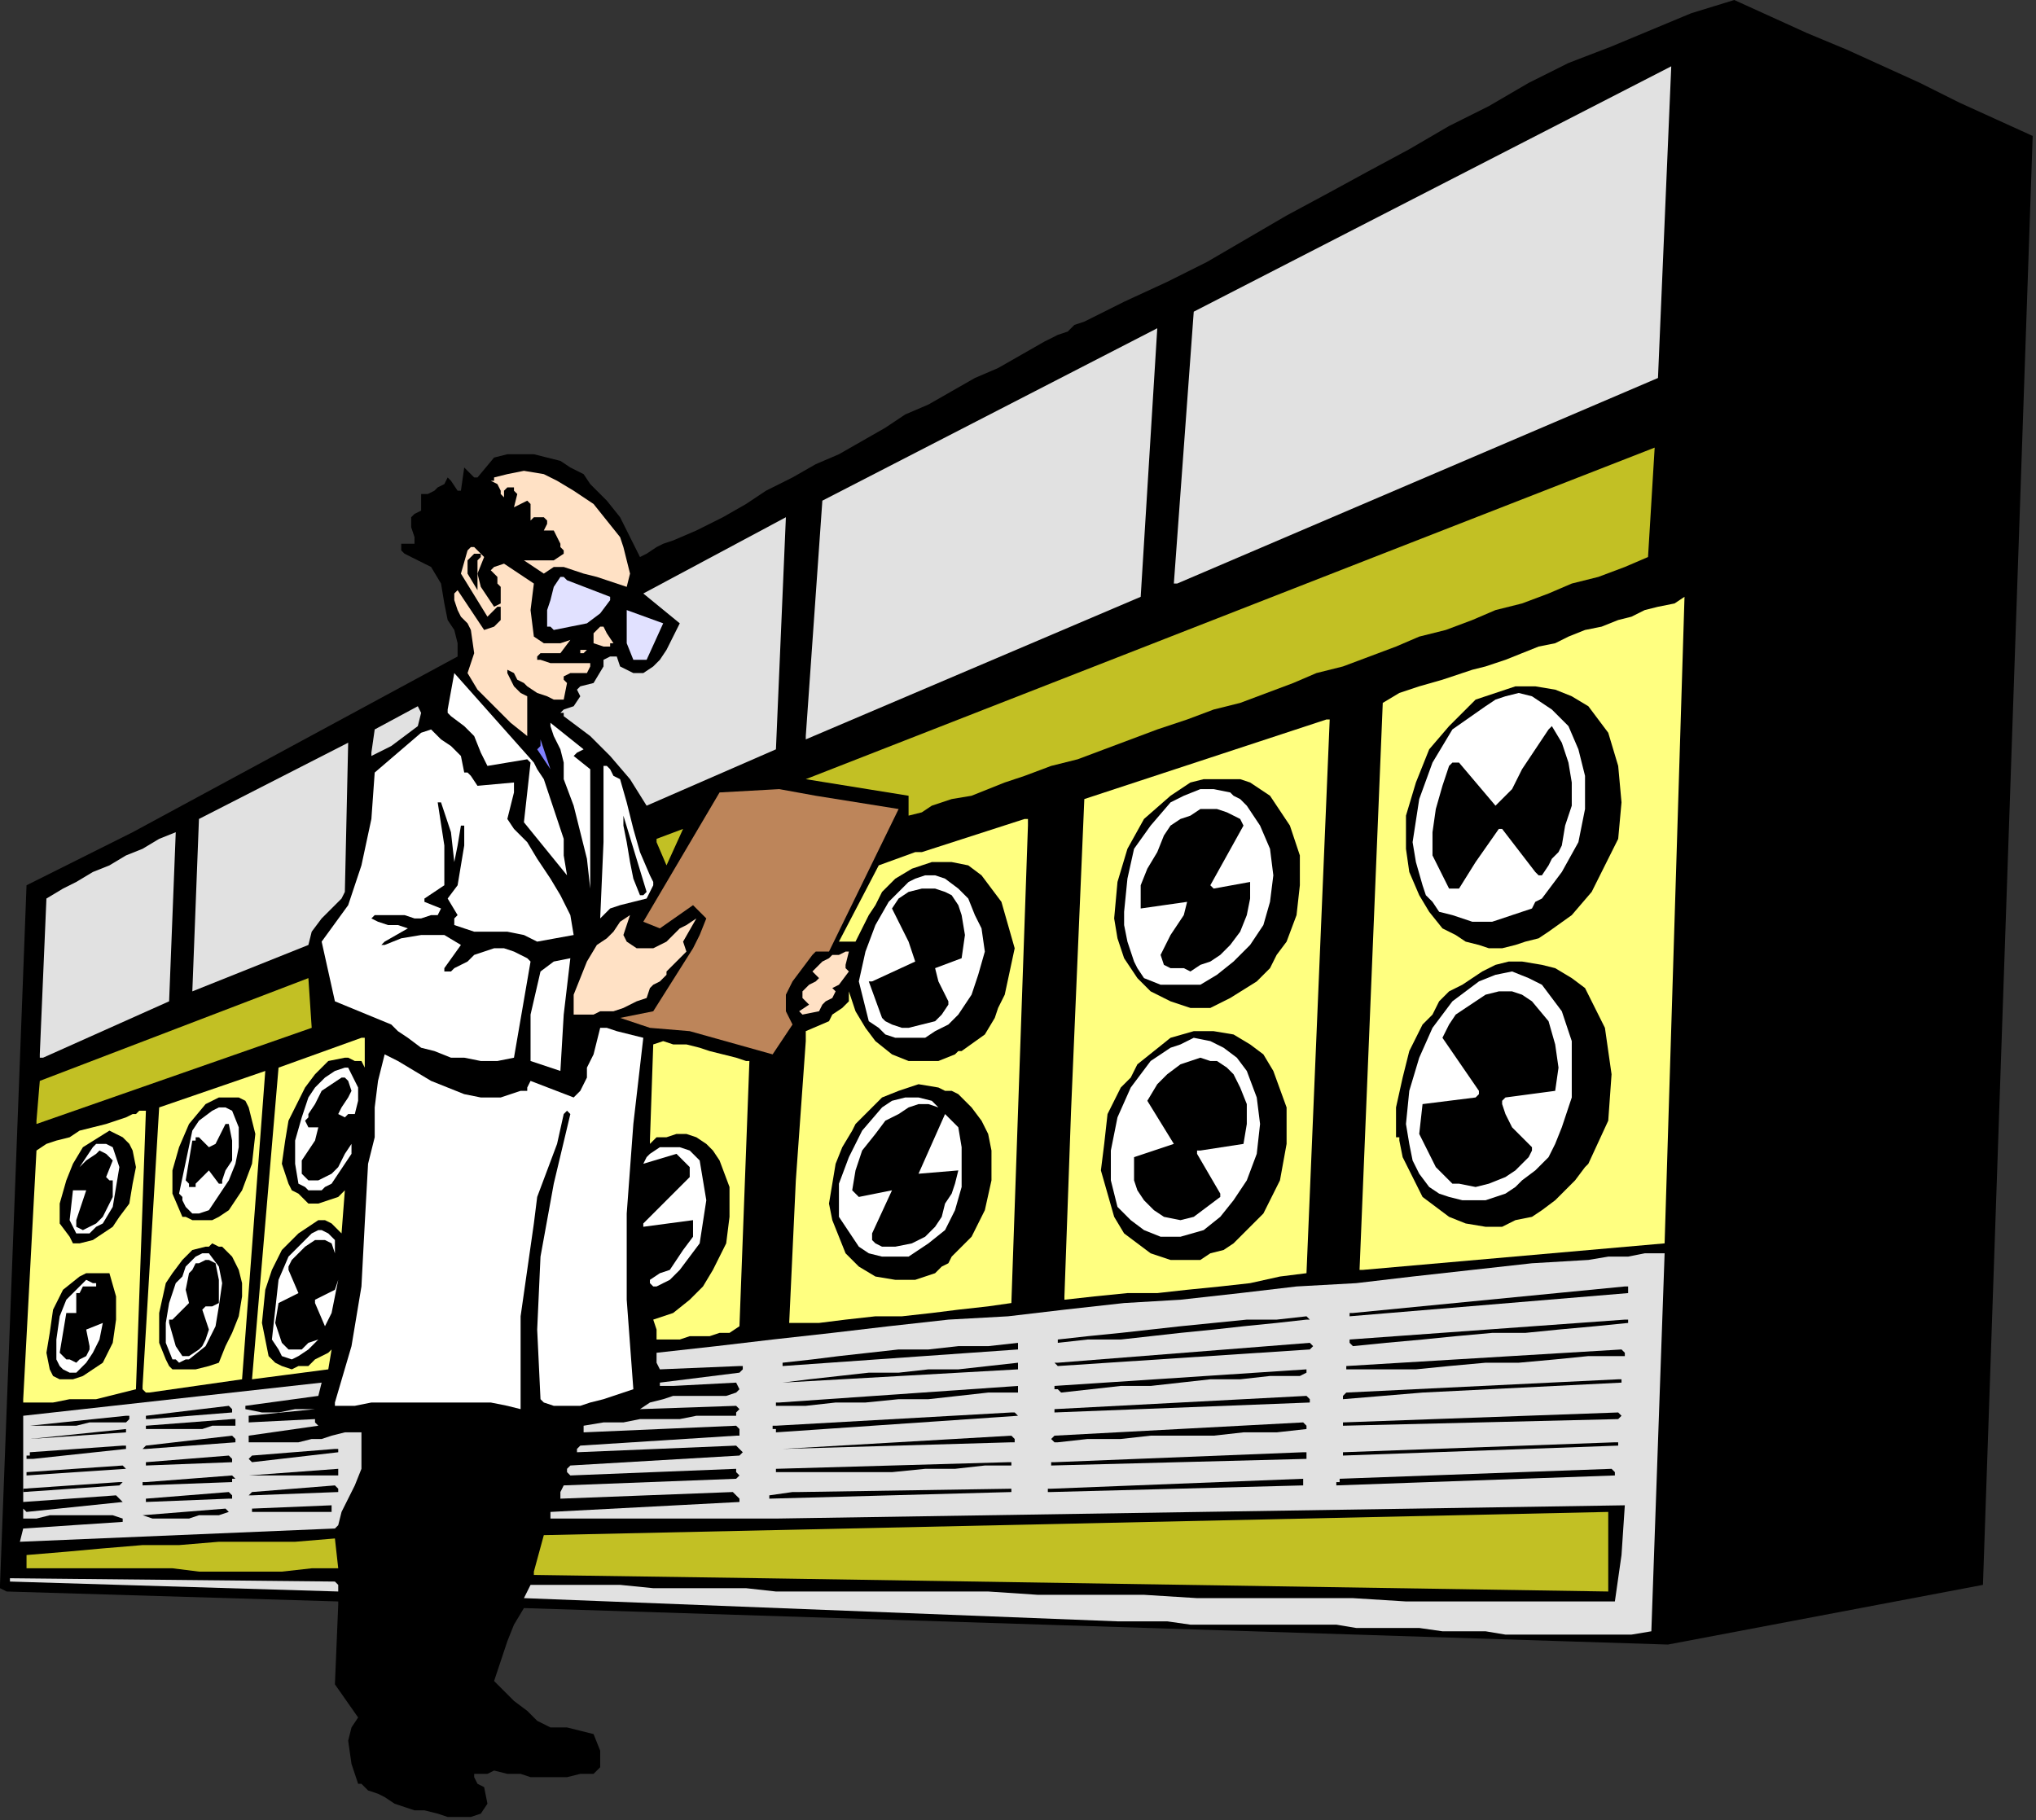 <?xml version="1.0" encoding="UTF-8" standalone="no"?>
<svg
   xmlns:dc="http://purl.org/dc/elements/1.1/"
   xmlns:cc="http://creativecommons.org/ns#"
   xmlns:rdf="http://www.w3.org/1999/02/22-rdf-syntax-ns#"
   xmlns:svg="http://www.w3.org/2000/svg"
   xmlns="http://www.w3.org/2000/svg"
   xmlns:sodipodi="http://sodipodi.sourceforge.net/DTD/sodipodi-0.dtd"
   xmlns:inkscape="http://www.inkscape.org/namespaces/inkscape"
   version="1.0"
   width="162.454mm"
   height="145.256mm"
   id="svg219"
   sodipodi:docname="CMENP046.WMF">
  <rect width="100%" height="100%" fill="#333333" stroke="none"/>
  <sodipodi:namedview
     pagecolor="#ffffff"
     bordercolor="#666666"
     borderopacity="1"
     objecttolerance="10"
     gridtolerance="10"
     guidetolerance="10"
     inkscape:pageopacity="0"
     inkscape:pageshadow="2"
     inkscape:window-width="640"
     inkscape:window-height="480"
     id="namedview221" />
  <defs
     id="defs3">
    <pattern
       id="WMFhbasepattern"
       patternUnits="userSpaceOnUse"
       width="6"
       height="6"
       x="0"
       y="0" />
  </defs>
  <path
     style="fill:#000000;fill-rule:evenodd;fill-opacity:1;stroke:none;"
     d="  M 0,478   L 8,267   L 40,251   L 138,198   L 138,194   L 137,190   L 135,187   L 134,182   L 133,176   L 130,171   L 128,170   L 126,169   L 124,168   L 122,167   L 121,166   L 121,165   L 121,165   L 121,164   L 125,164   L 125,162   L 124,159   L 124,158   L 124,156   L 125,155   L 127,154   L 127,149   L 129,149   L 131,148   L 131,148   L 132,147   L 134,146   L 135,144   L 135,144   L 136,145   L 138,148   L 138,148   L 139,148   L 140,141   L 141,142   L 143,144   L 143,144   L 144,144   L 149,138   L 153,137   L 157,137   L 161,137   L 165,138   L 169,139   L 172,141   L 176,143   L 178,146   L 183,151   L 187,156   L 190,162   L 193,168   L 195,167   L 198,165   L 200,164   L 203,163   L 210,160   L 218,156   L 225,152   L 231,148   L 239,144   L 246,140   L 253,137   L 260,133   L 267,129   L 273,125   L 280,122   L 287,118   L 294,114   L 301,111   L 308,107   L 315,103   L 319,101   L 322,100   L 324,98   L 327,97   L 339,91   L 352,85   L 364,79   L 376,72   L 388,65   L 401,58   L 412,52   L 425,45   L 437,38   L 449,32   L 461,25   L 473,19   L 486,14   L 498,9   L 510,4   L 523,0   L 534,5   L 545,10   L 557,15   L 568,20   L 579,25   L 591,31   L 602,36   L 613,41   L 598,478   L 503,496   L 158,485   L 155,490   L 153,495   L 151,501   L 149,507   L 152,510   L 155,513   L 159,516   L 162,519   L 166,521   L 171,521   L 175,522   L 179,523   L 181,528   L 181,533   L 180,534   L 179,535   L 175,535   L 171,536   L 167,536   L 164,536   L 160,536   L 157,535   L 153,535   L 149,534   L 147,535   L 146,535   L 144,535   L 143,535   L 143,536   L 144,538   L 146,539   L 147,544   L 145,547   L 142,548   L 138,548   L 135,548   L 132,547   L 128,546   L 125,546   L 122,545   L 119,544   L 116,542   L 114,541   L 111,540   L 109,538   L 108,538   L 108,538   L 106,532   L 105,525   L 106,521   L 108,518   L 101,508   L 102,484   L 102,484   L 102,483   L 2,480   L 0,479   L 0,478   L 0,478  z "
     id="path5" />
  <path
     style="fill:#e1e1e1;fill-rule:evenodd;fill-opacity:1;stroke:none;"
     d="  M 3,477   L 3,476   L 3,476   L 101,477   L 102,478   L 102,480   L 3,477   L 3,477   L 3,477  z "
     id="path7" />
  <path
     style="fill:#e1e1e1;fill-rule:evenodd;fill-opacity:1;stroke:none;"
     d="  M 6,465   L 7,461   L 37,459   L 37,458   L 37,458   L 34,457   L 30,457   L 26,457   L 22,457   L 18,457   L 15,457   L 11,458   L 7,458   L 7,455   L 7,455   L 8,456   L 37,453   L 36,452   L 35,451   L 7,453   L 7,427   L 97,417   L 96,421   L 74,424   L 74,425   L 74,425   L 79,426   L 84,426   L 89,425   L 95,425   L 75,427   L 75,428   L 75,429   L 95,428   L 95,429   L 96,430   L 75,433   L 75,433   L 75,434   L 75,435   L 75,435   L 79,435   L 83,435   L 86,435   L 90,435   L 94,434   L 97,434   L 100,433   L 104,432   L 109,432   L 109,437   L 109,443   L 107,448   L 105,452   L 103,456   L 102,460   L 102,460   L 101,461   L 6,465   L 6,465   L 6,465  z "
     id="path9" />
  <path
     style="fill:#ffff80;fill-rule:evenodd;fill-opacity:1;stroke:none;"
     d="  M 7,422   L 11,347   L 14,345   L 17,344   L 21,343   L 24,341   L 28,340   L 32,339   L 35,338   L 38,337   L 40,336   L 41,336   L 42,335   L 44,335   L 41,419   L 37,420   L 33,421   L 29,422   L 25,422   L 21,422   L 16,423   L 12,423   L 8,423   L 7,423   L 7,422  z "
     id="path11" />
  <path
     style="fill:#000000;fill-rule:evenodd;fill-opacity:1;stroke:none;"
     d="  M 7,449   L 36,447   L 37,447   L 36,448   L 7,450   L 7,449   L 7,449  z "
     id="path13" />
  <path
     style="fill:#c2c024;fill-rule:evenodd;fill-opacity:1;stroke:none;"
     d="  M 8,473   L 8,469   L 20,468   L 31,467   L 43,466   L 54,466   L 66,465   L 78,465   L 89,465   L 101,464   L 102,473   L 94,473   L 85,474   L 77,474   L 69,474   L 60,474   L 52,473   L 43,473   L 35,473   L 31,473   L 28,473   L 25,473   L 21,473   L 18,473   L 15,473   L 12,473   L 8,473   L 8,473   L 8,473  z "
     id="path15" />
  <path
     style="fill:#000000;fill-rule:evenodd;fill-opacity:1;stroke:none;"
     d="  M 8,445   L 8,444   L 8,444   L 37,442   L 37,442   L 38,443   L 8,445   L 8,445   L 8,445  z "
     id="path17" />
  <path
     style="fill:#000000;fill-rule:evenodd;fill-opacity:1;stroke:none;"
     d="  M 8,439   L 9,439   L 9,438   L 37,436   L 38,436   L 38,437   L 10,440   L 9,440   L 8,440   L 8,439   L 8,439  z "
     id="path19" />
  <path
     style="fill:#000000;fill-rule:evenodd;fill-opacity:1;stroke:none;"
     d="  M 9,434   L 38,431   L 38,431   L 38,432   L 9,434   L 9,434   L 9,434  z "
     id="path21" />
  <path
     style="fill:#000000;fill-rule:evenodd;fill-opacity:1;stroke:none;"
     d="  M 9,430   L 9,430   L 9,430   L 38,427   L 39,427   L 39,428   L 39,428   L 38,429   L 35,429   L 31,429   L 27,429   L 23,430   L 20,430   L 16,430   L 12,430   L 9,430   L 9,430   L 9,430  z "
     id="path23" />
  <path
     style="fill:#c2c024;fill-rule:evenodd;fill-opacity:1;stroke:none;"
     d="  M 11,338   L 12,326   L 93,295   L 94,310   L 11,339   L 11,338   L 11,338  z "
     id="path25" />
  <path
     style="fill:#e1e1e1;fill-rule:evenodd;fill-opacity:1;stroke:none;"
     d="  M 12,318   L 14,271   L 19,268   L 23,266   L 28,263   L 33,261   L 38,258   L 43,256   L 48,253   L 53,251   L 51,302   L 13,319   L 12,319   L 12,318  z "
     id="path27" />
  <path
     style="fill:#000000;fill-rule:evenodd;fill-opacity:1;stroke:none;"
     d="  M 14,408   L 15,402   L 16,395   L 19,389   L 24,385   L 26,384   L 29,384   L 31,384   L 33,384   L 35,391   L 35,398   L 34,405   L 31,411   L 28,413   L 25,415   L 22,416   L 18,416   L 16,415   L 15,413   L 14,408  z "
     id="path29" />
  <path
     style="fill:#ffffff;fill-rule:evenodd;fill-opacity:1;stroke:none;"
     d="  M 17,410   L 17,404   L 18,397   L 20,392   L 25,387   L 25,387   L 26,386   L 28,387   L 29,387   L 29,388   L 27,388   L 25,388   L 24,390   L 23,390   L 23,396   L 23,396   L 21,396   L 21,396   L 20,396   L 18,408   L 19,409   L 20,410   L 21,410   L 23,411   L 24,410   L 26,409   L 27,407   L 27,406   L 26,401   L 31,399   L 30,404   L 28,408   L 26,411   L 23,414   L 22,414   L 21,414   L 19,413   L 18,412   L 17,410  z "
     id="path31" />
  <path
     style="fill:#000000;fill-rule:evenodd;fill-opacity:1;stroke:none;"
     d="  M 18,369   L 18,363   L 20,356   L 22,351   L 25,346   L 33,341   L 35,342   L 37,343   L 39,345   L 40,347   L 41,352   L 40,357   L 39,363   L 36,367   L 34,370   L 31,372   L 28,374   L 24,375   L 22,375   L 21,373   L 18,369  z "
     id="path33" />
  <path
     style="fill:#ffffff;fill-rule:evenodd;fill-opacity:1;stroke:none;"
     d="  M 21,368   L 22,359   L 26,359   L 23,368   L 23,369   L 23,370   L 25,371   L 27,370   L 29,369   L 30,368   L 31,367   L 32,365   L 34,361   L 34,356   L 33,356   L 32,355   L 34,350   L 32,348   L 30,347   L 29,348   L 26,350   L 24,352   L 28,346   L 29,345   L 31,345   L 32,345   L 34,346   L 36,352   L 35,358   L 34,364   L 31,369   L 29,370   L 27,372   L 25,372   L 23,372   L 22,370   L 21,368  z "
     id="path35" />
  <path
     style="fill:#000000;fill-rule:evenodd;fill-opacity:1;stroke:none;"
     d="  M 43,457   L 68,455   L 68,455   L 69,456   L 66,457   L 63,457   L 60,457   L 57,458   L 53,458   L 50,458   L 46,458   L 43,457   L 43,457   L 43,457  z "
     id="path37" />
  <path
     style="fill:#000000;fill-rule:evenodd;fill-opacity:1;stroke:none;"
     d="  M 43,447   L 43,447   L 44,447   L 70,445   L 70,445   L 71,446   L 70,446   L 70,447   L 43,448   L 43,448   L 43,447  z "
     id="path39" />
  <path
     style="fill:#ffff80;fill-rule:evenodd;fill-opacity:1;stroke:none;"
     d="  M 43,418   L 48,334   L 80,323   L 73,416   L 45,420   L 44,420   L 43,419   L 43,419   L 43,418  z "
     id="path41" />
  <path
     style="fill:#000000;fill-rule:evenodd;fill-opacity:1;stroke:none;"
     d="  M 43,452   L 44,452   L 44,452   L 69,450   L 69,450   L 70,451   L 70,452   L 69,452   L 44,453   L 44,452   L 43,452  z "
     id="path43" />
  <path
     style="fill:#000000;fill-rule:evenodd;fill-opacity:1;stroke:none;"
     d="  M 43,442   L 44,442   L 44,441   L 69,439   L 70,440   L 70,441   L 44,442   L 44,442   L 43,442  z "
     id="path45" />
  <path
     style="fill:#000000;fill-rule:evenodd;fill-opacity:1;stroke:none;"
     d="  M 43,437   L 44,436   L 44,436   L 70,433   L 71,434   L 71,435   L 44,437   L 44,437   L 43,437  z "
     id="path47" />
  <path
     style="fill:#000000;fill-rule:evenodd;fill-opacity:1;stroke:none;"
     d="  M 44,430   L 44,430   L 44,430   L 70,428   L 71,428   L 71,429   L 71,429   L 71,430   L 67,430   L 64,430   L 61,431   L 57,431   L 54,431   L 50,431   L 47,431   L 43,431   L 44,431   L 44,430  z "
     id="path49" />
  <path
     style="fill:#000000;fill-rule:evenodd;fill-opacity:1;stroke:none;"
     d="  M 43,427   L 44,427   L 44,427   L 69,424   L 70,425   L 70,426   L 45,428   L 45,428   L 44,428   L 44,427   L 43,427  z "
     id="path51" />
  <path
     style="fill:#000000;fill-rule:evenodd;fill-opacity:1;stroke:none;"
     d="  M 48,405   L 48,396   L 50,387   L 52,384   L 55,380   L 58,377   L 62,376   L 63,376   L 64,375   L 66,376   L 67,376   L 70,379   L 72,383   L 73,387   L 73,391   L 72,397   L 70,402   L 68,406   L 66,411   L 63,412   L 59,413   L 56,413   L 52,413   L 51,412   L 50,410   L 48,405  z "
     id="path53" />
  <path
     style="fill:#ffffff;fill-rule:evenodd;fill-opacity:1;stroke:none;"
     d="  M 50,399   L 51,393   L 53,387   L 55,385   L 56,382   L 59,379   L 61,378   L 62,378   L 63,378   L 66,382   L 67,387   L 66,394   L 65,400   L 62,406   L 57,410   L 56,410   L 54,411   L 53,410   L 52,410   L 50,405   L 50,399  z "
     id="path55" />
  <path
     style="fill:#000000;fill-rule:evenodd;fill-opacity:1;stroke:none;"
     d="  M 51,399   L 51,398   L 52,398   L 57,393   L 56,389   L 57,384   L 58,383   L 59,381   L 60,381   L 62,380   L 63,380   L 65,381   L 66,386   L 66,392   L 66,393   L 64,394   L 62,394   L 61,395   L 63,401   L 62,404   L 61,406   L 60,407   L 57,409   L 56,409   L 55,409   L 53,406   L 51,399  z "
     id="path57" />
  <path
     style="fill:#000000;fill-rule:evenodd;fill-opacity:1;stroke:none;"
     d="  M 52,360   L 52,353   L 54,346   L 57,339   L 62,333   L 64,332   L 66,331   L 69,331   L 72,331   L 74,332   L 75,334   L 77,342   L 76,351   L 73,359   L 69,365   L 66,367   L 64,368   L 61,368   L 58,368   L 56,367   L 55,367   L 52,360  z "
     id="path59" />
  <path
     style="fill:#ffffff;fill-rule:evenodd;fill-opacity:1;stroke:none;"
     d="  M 54,360   L 58,341   L 60,338   L 64,335   L 66,334   L 68,334   L 70,335   L 72,340   L 72,346   L 71,351   L 69,356   L 67,359   L 65,362   L 63,365   L 60,366   L 58,366   L 57,365   L 56,364   L 55,362   L 55,361   L 54,360  z "
     id="path61" />
  <path
     style="fill:#000000;fill-rule:evenodd;fill-opacity:1;stroke:none;"
     d="  M 56,356   L 58,344   L 59,344   L 59,343   L 60,343   L 61,344   L 63,346   L 65,345   L 66,343   L 67,341   L 68,339   L 68,339   L 69,339   L 70,344   L 70,350   L 68,353   L 67,356   L 67,357   L 66,357   L 63,353   L 61,355   L 59,357   L 59,358   L 57,358   L 57,357   L 56,356  z "
     id="path63" />
  <path
     style="fill:#e1e1e1;fill-rule:evenodd;fill-opacity:1;stroke:none;"
     d="  M 58,299   L 60,247   L 105,224   L 104,269   L 103,271   L 100,274   L 97,277   L 94,281   L 93,285   L 58,299   L 58,299   L 58,299  z "
     id="path65" />
  <path
     style="fill:#000000;fill-rule:evenodd;fill-opacity:1;stroke:none;"
     d="  M 75,445   L 75,445   L 75,445   L 102,443   L 102,443   L 102,444   L 102,445   L 102,445   L 75,445   L 75,445   L 75,445  z "
     id="path67" />
  <path
     style="fill:#000000;fill-rule:evenodd;fill-opacity:1;stroke:none;"
     d="  M 76,456   L 76,455   L 76,455   L 100,454   L 100,454   L 100,456   L 75,456   L 75,456   L 76,456  z "
     id="path69" />
  <path
     style="fill:#000000;fill-rule:evenodd;fill-opacity:1;stroke:none;"
     d="  M 75,451   L 75,451   L 76,450   L 101,448   L 102,449   L 102,450   L 76,451   L 75,451   L 75,451  z "
     id="path71" />
  <path
     style="fill:#000000;fill-rule:evenodd;fill-opacity:1;stroke:none;"
     d="  M 75,440   L 75,440   L 76,439   L 101,437   L 102,437   L 102,438   L 76,441   L 75,440   L 75,440  z "
     id="path73" />
  <path
     style="fill:#ffff80;fill-rule:evenodd;fill-opacity:1;stroke:none;"
     d="  M 110,322   L 109,320   L 107,320   L 105,319   L 104,319   L 99,320   L 95,324   L 92,328   L 90,332   L 87,338   L 86,344   L 85,351   L 87,357   L 88,359   L 90,360   L 91,361   L 93,363   L 96,363   L 99,362   L 102,361   L 104,359   L 103,372   L 102,371   L 100,369   L 98,368   L 96,368   L 90,372   L 85,377   L 82,383   L 80,389   L 79,399   L 81,409   L 83,411   L 85,412   L 88,413   L 90,412   L 93,412   L 95,410   L 97,409   L 99,408   L 100,407   L 99,413   L 76,416   L 76,416   L 76,416   L 84,322   L 109,313   L 110,313   L 110,314   L 110,322  z "
     id="path75" />
  <path
     style="fill:#ffffff;fill-rule:evenodd;fill-opacity:1;stroke:none;"
     d="  M 108,328   L 108,332   L 107,336   L 106,336   L 105,336   L 104,337   L 102,336   L 103,334   L 105,331   L 106,329   L 105,326   L 104,325   L 103,325   L 100,327   L 97,329   L 95,333   L 93,336   L 93,337   L 92,338   L 93,340   L 95,340   L 96,340   L 95,344   L 93,347   L 91,350   L 91,354   L 92,355   L 93,356   L 95,356   L 96,356   L 100,354   L 102,352   L 104,348   L 106,345   L 106,348   L 104,351   L 102,354   L 100,357   L 98,358   L 97,359   L 95,359   L 93,359   L 92,358   L 90,357   L 89,351   L 89,344   L 91,337   L 93,331   L 95,328   L 98,325   L 101,323   L 104,322   L 105,322   L 106,324   L 107,326   L 108,328  z "
     id="path77" />
  <path
     style="fill:#ffffff;fill-rule:evenodd;fill-opacity:1;stroke:none;"
     d="  M 82,404   L 83,395   L 84,386   L 87,379   L 93,373   L 94,372   L 96,371   L 97,371   L 99,372   L 100,373   L 101,374   L 101,378   L 100,375   L 98,374   L 95,374   L 92,376   L 90,378   L 88,380   L 87,382   L 87,383   L 90,390   L 84,393   L 83,399   L 85,405   L 86,406   L 87,407   L 89,407   L 91,407   L 93,405   L 96,404   L 94,406   L 93,407   L 90,409   L 88,410   L 85,409   L 84,407   L 82,404  z "
     id="path79" />
  <path
     style="fill:#ffffff;fill-rule:evenodd;fill-opacity:1;stroke:none;"
     d="  M 95,393   L 95,393   L 95,392   L 101,389   L 102,386   L 101,391   L 100,396   L 99,398   L 98,400   L 95,393  z "
     id="path81" />
  <path
     style="fill:#ffffff;fill-rule:evenodd;fill-opacity:1;stroke:none;"
     d="  M 97,284   L 105,273   L 109,261   L 112,247   L 113,233   L 127,221   L 130,220   L 133,223   L 136,225   L 139,228   L 140,233   L 141,233   L 142,234   L 144,237   L 155,236   L 155,239   L 154,243   L 153,247   L 155,250   L 159,254   L 162,259   L 166,265   L 169,270   L 172,276   L 173,282   L 162,284   L 158,282   L 153,281   L 148,281   L 143,281   L 137,279   L 137,277   L 138,276   L 135,271   L 138,267   L 139,261   L 140,255   L 140,249   L 139,249   L 139,249   L 138,255   L 137,260   L 136,251   L 133,242   L 132,242   L 132,242   L 134,255   L 134,267   L 128,271   L 128,271   L 128,272   L 133,274   L 132,276   L 130,276   L 127,277   L 125,277   L 122,276   L 119,276   L 116,276   L 113,276   L 113,276   L 112,277   L 114,278   L 117,279   L 120,279   L 123,280   L 116,284   L 115,285   L 116,285   L 121,283   L 127,282   L 134,282   L 139,285   L 134,292   L 134,293   L 134,293   L 136,293   L 137,292   L 139,291   L 141,290   L 143,288   L 146,287   L 149,286   L 152,286   L 155,287   L 157,288   L 159,289   L 160,290   L 155,319   L 150,320   L 145,320   L 140,319   L 136,319   L 131,317   L 127,316   L 123,313   L 120,311   L 119,310   L 118,309   L 101,302   L 97,284  z "
     id="path83" />
  <path
     style="fill:#ffffff;fill-rule:evenodd;fill-opacity:1;stroke:none;"
     d="  M 101,423   L 106,406   L 109,388   L 110,369   L 111,351   L 113,343   L 113,334   L 114,326   L 116,318   L 120,320   L 125,323   L 130,326   L 135,328   L 140,330   L 145,331   L 151,331   L 157,329   L 158,329   L 159,329   L 159,328   L 160,326   L 173,331   L 175,329   L 177,325   L 177,322   L 179,318   L 180,314   L 181,310   L 182,310   L 183,310   L 186,311   L 194,313   L 191,339   L 189,366   L 189,392   L 191,419   L 188,420   L 185,421   L 182,422   L 178,423   L 175,424   L 171,424   L 167,424   L 164,423   L 164,423   L 163,422   L 162,401   L 163,379   L 167,357   L 172,336   L 171,335   L 170,336   L 168,345   L 165,353   L 162,361   L 161,369   L 157,397   L 157,425   L 153,424   L 148,423   L 144,423   L 140,423   L 136,423   L 131,423   L 127,423   L 123,423   L 117,423   L 112,423   L 107,424   L 102,424   L 101,424   L 101,423  z "
     id="path85" />
  <path
     style="fill:#e1e1e1;fill-rule:evenodd;fill-opacity:1;stroke:none;"
     d="  M 112,227   L 113,220   L 126,213   L 127,215   L 126,219   L 118,225   L 112,228   L 112,227   L 112,227  z "
     id="path87" />
  <path
     style="fill:#ffffff;fill-rule:evenodd;fill-opacity:1;stroke:none;"
     d="  M 135,214   L 137,203   L 161,230   L 162,232   L 164,235   L 165,238   L 166,241   L 168,247   L 170,253   L 170,258   L 171,264   L 158,248   L 160,230   L 160,230   L 159,229   L 147,231   L 145,227   L 143,222   L 140,219   L 136,216   L 135,215   L 135,214  z "
     id="path89" />
  <path
     style="fill:#ffe1c5;fill-rule:evenodd;fill-opacity:1;stroke:none;"
     d="  M 137,181   L 137,179   L 138,178   L 146,190   L 149,189   L 151,187   L 151,183   L 151,183   L 150,183   L 147,186   L 139,173   L 141,166   L 142,165   L 143,165   L 145,167   L 146,168   L 144,173   L 145,177   L 149,183   L 151,182   L 151,178   L 151,177   L 150,176   L 150,176   L 150,174   L 150,174   L 149,173   L 148,172   L 149,171   L 152,170   L 161,176   L 160,184   L 161,192   L 164,194   L 166,194   L 169,194   L 172,193   L 169,197   L 164,197   L 163,197   L 162,198   L 162,199   L 163,199   L 166,200   L 170,200   L 174,200   L 178,200   L 178,201   L 178,201   L 177,203   L 175,203   L 172,203   L 170,204   L 170,205   L 171,206   L 170,211   L 167,211   L 165,210   L 162,209   L 159,207   L 158,206   L 156,205   L 155,203   L 153,202   L 153,203   L 153,203   L 154,205   L 155,207   L 157,209   L 159,210   L 159,222   L 154,218   L 149,213   L 144,208   L 141,203   L 143,197   L 142,190   L 141,188   L 139,186   L 138,184   L 137,181  z "
     id="path91" />
  <path
     style="fill:#000000;fill-rule:evenodd;fill-opacity:1;stroke:none;"
     d="  M 141,173   L 141,169   L 143,167   L 145,167   L 145,168   L 144,169   L 144,178   L 141,173  z "
     id="path93" />
  <path
     style="fill:#ffe1c5;fill-rule:evenodd;fill-opacity:1;stroke:none;"
     d="  M 148,145   L 149,145   L 149,144   L 153,143   L 158,142   L 164,143   L 168,145   L 173,148   L 179,152   L 183,157   L 187,162   L 188,165   L 189,169   L 190,173   L 189,177   L 186,176   L 183,175   L 180,174   L 176,173   L 173,172   L 170,171   L 167,171   L 164,173   L 158,169   L 161,169   L 164,169   L 167,169   L 170,167   L 170,166   L 169,165   L 169,165   L 169,164   L 167,160   L 166,160   L 164,160   L 165,158   L 165,157   L 164,156   L 164,156   L 163,156   L 161,156   L 160,157   L 160,153   L 160,152   L 159,151   L 155,153   L 156,149   L 155,148   L 155,147   L 154,147   L 153,147   L 152,148   L 152,150   L 151,149   L 151,148   L 150,146   L 148,145  z "
     id="path95" />
  <path
     style="fill:#e1e1e1;fill-rule:evenodd;fill-opacity:1;stroke:none;"
     d="  M 158,482   L 160,478   L 169,478   L 178,478   L 187,478   L 197,479   L 206,479   L 216,479   L 225,479   L 234,480   L 250,480   L 266,480   L 282,480   L 298,480   L 313,481   L 329,481   L 345,481   L 361,482   L 377,482   L 392,482   L 408,482   L 424,483   L 440,483   L 455,483   L 471,483   L 487,483   L 489,469   L 490,454   L 234,458   L 167,458   L 166,458   L 166,457   L 166,456   L 166,456   L 223,453   L 223,452   L 223,452   L 222,451   L 221,450   L 169,452   L 169,450   L 170,448   L 222,446   L 223,445   L 223,445   L 222,444   L 222,443   L 172,445   L 171,444   L 171,443   L 171,443   L 172,442   L 223,439   L 224,438   L 224,438   L 223,437   L 222,436   L 174,438   L 174,437   L 175,436   L 222,433   L 223,433   L 223,432   L 223,431   L 222,430   L 176,432   L 176,431   L 176,430   L 182,429   L 188,429   L 193,428   L 199,428   L 205,428   L 210,427   L 216,427   L 222,427   L 222,426   L 223,425   L 223,425   L 222,424   L 193,425   L 196,423   L 200,422   L 203,421   L 207,421   L 211,421   L 215,421   L 219,421   L 222,420   L 223,419   L 222,417   L 203,418   L 199,418   L 199,418   L 199,417   L 223,414   L 224,413   L 224,413   L 224,412   L 223,412   L 199,413   L 198,411   L 198,408   L 216,406   L 233,404   L 251,402   L 268,400   L 286,398   L 304,397   L 321,395   L 339,393   L 356,392   L 374,390   L 391,388   L 409,387   L 426,385   L 444,383   L 462,381   L 479,380   L 485,379   L 491,379   L 496,378   L 502,378   L 498,492   L 492,493   L 486,493   L 480,493   L 473,493   L 467,493   L 461,493   L 454,493   L 448,492   L 441,492   L 435,492   L 428,491   L 422,491   L 415,491   L 409,491   L 403,490   L 396,490   L 389,490   L 381,490   L 374,490   L 366,490   L 359,490   L 352,489   L 344,489   L 337,489   L 158,482   L 158,482   L 158,482  z "
     id="path97" />
  <path
     style="fill:#ffffff;fill-rule:evenodd;fill-opacity:1;stroke:none;"
     d="  M 160,320   L 160,306   L 163,293   L 167,290   L 172,289   L 170,306   L 169,323   L 160,320   L 160,320   L 160,320  z "
     id="path99" />
  <path
     style="fill:#c2c024;fill-rule:evenodd;fill-opacity:1;stroke:none;"
     d="  M 161,474   L 164,463   L 485,456   L 485,480   L 230,476   L 161,475   L 161,474   L 161,474  z "
     id="path101" />
  <path
     style="fill:#8080ff;fill-rule:evenodd;fill-opacity:1;stroke:none;"
     d="  M 162,226   L 163,225   L 163,223   L 166,232   L 162,226   L 162,226   L 162,226  z "
     id="path103" />
  <path
     style="fill:#e1e1ff;fill-rule:evenodd;fill-opacity:1;stroke:none;"
     d="  M 165,188   L 165,184   L 166,181   L 167,177   L 169,174   L 170,174   L 171,175   L 184,180   L 184,181   L 184,181   L 181,185   L 177,188   L 172,189   L 167,190   L 166,189   L 165,189   L 165,189   L 165,188  z "
     id="path105" />
  <path
     style="fill:#ffffff;fill-rule:evenodd;fill-opacity:1;stroke:none;"
     d="  M 166,219   L 166,218   L 166,218   L 176,226   L 174,227   L 173,228   L 178,232   L 178,268   L 177,259   L 175,251   L 173,243   L 170,235   L 170,230   L 169,226   L 167,222   L 166,219  z "
     id="path107" />
  <path
     style="fill:#e1e1e1;fill-rule:evenodd;fill-opacity:1;stroke:none;"
     d="  M 170,214   L 173,213   L 175,210   L 174,208   L 175,207   L 179,206   L 182,201   L 182,201   L 182,200   L 182,199   L 184,198   L 185,198   L 186,198   L 187,201   L 191,203   L 194,203   L 197,201   L 199,199   L 201,196   L 203,192   L 205,188   L 194,179   L 237,156   L 234,226   L 195,243   L 190,235   L 184,228   L 178,222   L 170,216   L 170,215   L 169,215   L 170,214   L 170,214  z "
     id="path109" />
  <path
     style="fill:#ffe1c5;fill-rule:evenodd;fill-opacity:1;stroke:none;"
     d="  M 173,305   L 173,300   L 175,295   L 177,290   L 180,285   L 183,283   L 185,281   L 187,278   L 190,276   L 188,282   L 189,284   L 192,286   L 194,286   L 197,286   L 199,285   L 201,284   L 203,282   L 205,280   L 207,279   L 210,277   L 206,284   L 207,287   L 201,293   L 201,294   L 200,295   L 199,296   L 197,297   L 196,298   L 195,301   L 192,302   L 188,304   L 185,305   L 181,305   L 179,306   L 177,306   L 175,306   L 173,306   L 173,305   L 173,305  z "
     id="path111" />
  <path
     style="fill:#ffe1c5;fill-rule:evenodd;fill-opacity:1;stroke:none;"
     d="  M 175,196   L 175,196   L 175,196   L 176,196   L 177,196   L 176,197   L 175,197   L 175,197   L 175,196  z "
     id="path113" />
  <path
     style="fill:#ffe1c5;fill-rule:evenodd;fill-opacity:1;stroke:none;"
     d="  M 179,193   L 179,191   L 180,190   L 181,189   L 182,189   L 183,191   L 185,194   L 184,194   L 184,195   L 182,195   L 179,194   L 179,193   L 179,193  z "
     id="path115" />
  <path
     style="fill:#ffffff;fill-rule:evenodd;fill-opacity:1;stroke:none;"
     d="  M 181,277   L 182,254   L 182,231   L 183,231   L 184,232   L 185,234   L 187,235   L 189,242   L 191,250   L 193,257   L 196,264   L 197,266   L 197,267   L 196,269   L 195,271   L 191,272   L 187,273   L 184,274   L 181,277   L 181,277   L 181,277  z "
     id="path117" />
  <path
     style="fill:#000000;fill-rule:evenodd;fill-opacity:1;stroke:none;"
     d="  M 188,249   L 188,246   L 195,269   L 194,270   L 193,270   L 191,265   L 190,260   L 189,254   L 188,249  z "
     id="path119" />
  <path
     style="fill:#e1e1ff;fill-rule:evenodd;fill-opacity:1;stroke:none;"
     d="  M 189,194   L 189,184   L 200,188   L 195,199   L 193,199   L 191,199   L 189,194  z "
     id="path121" />
  <path
     style="fill:#ffffff;fill-rule:evenodd;fill-opacity:1;stroke:none;"
     d="  M 194,369   L 208,355   L 208,352   L 205,349   L 204,348   L 204,348   L 194,351   L 195,349   L 196,348   L 199,346   L 202,346   L 205,346   L 208,347   L 211,350   L 213,362   L 211,375   L 208,379   L 205,383   L 202,386   L 198,388   L 197,388   L 197,388   L 196,387   L 196,386   L 199,384   L 202,383   L 204,380   L 206,377   L 209,373   L 209,368   L 194,370   L 194,369   L 194,369  z "
     id="path123" />
  <path
     style="fill:#ffff80;fill-rule:evenodd;fill-opacity:1;stroke:none;"
     d="  M 196,344   L 197,315   L 200,314   L 203,315   L 207,315   L 211,316   L 214,317   L 218,318   L 222,319   L 225,320   L 226,320   L 226,320   L 223,400   L 220,402   L 217,402   L 214,403   L 211,403   L 208,403   L 205,404   L 201,404   L 198,404   L 198,401   L 197,398   L 203,396   L 208,392   L 212,388   L 215,383   L 219,375   L 220,367   L 220,358   L 217,350   L 215,347   L 213,345   L 210,343   L 207,342   L 204,342   L 201,343   L 198,343   L 196,345   L 196,344   L 196,344  z "
     id="path125" />
  <path
     style="fill:#c2c024;fill-rule:evenodd;fill-opacity:1;stroke:none;"
     d="  M 198,254   L 198,254   L 198,253   L 206,250   L 201,261   L 198,254  z "
     id="path127" />
  <path
     style="fill:#000000;fill-rule:evenodd;fill-opacity:1;stroke:none;"
     d="  M 232,451   L 239,450   L 240,450   L 240,449   L 240,450   L 241,450   L 305,449   L 305,450   L 305,450   L 232,452   L 232,452   L 232,451  z "
     id="path129" />
  <path
     style="fill:#000000;fill-rule:evenodd;fill-opacity:1;stroke:none;"
     d="  M 234,444   L 234,444   L 234,443   L 304,441   L 305,441   L 305,442   L 297,442   L 288,443   L 279,443   L 269,444   L 260,444   L 251,444   L 242,444   L 233,444   L 234,444   L 234,444  z "
     id="path131" />
  <path
     style="fill:#000000;fill-rule:evenodd;fill-opacity:1;stroke:none;"
     d="  M 233,431   L 233,430   L 234,430   L 305,426   L 306,426   L 307,427   L 234,432   L 234,431   L 233,431  z "
     id="path133" />
  <path
     style="fill:#000000;fill-rule:evenodd;fill-opacity:1;stroke:none;"
     d="  M 234,424   L 234,423   L 235,423   L 307,418   L 307,419   L 307,420   L 298,420   L 289,421   L 280,422   L 271,422   L 261,423   L 252,423   L 243,424   L 234,424   L 234,424   L 234,424  z "
     id="path135" />
  <path
     style="fill:#000000;fill-rule:evenodd;fill-opacity:1;stroke:none;"
     d="  M 235,437   L 236,437   L 236,437   L 305,433   L 306,434   L 306,434   L 306,435   L 305,435   L 236,437   L 236,437   L 235,437  z "
     id="path137" />
  <path
     style="fill:#000000;fill-rule:evenodd;fill-opacity:1;stroke:none;"
     d="  M 236,417   L 244,416   L 253,415   L 262,414   L 271,414   L 280,413   L 289,413   L 298,412   L 307,411   L 307,412   L 307,413   L 236,417   L 236,417   L 236,417  z "
     id="path139" />
  <path
     style="fill:#000000;fill-rule:evenodd;fill-opacity:1;stroke:none;"
     d="  M 236,411   L 236,411   L 236,411   L 245,410   L 253,409   L 262,408   L 271,407   L 280,407   L 289,406   L 298,406   L 307,405   L 307,406   L 307,407   L 236,412   L 236,412   L 236,411  z "
     id="path141" />
  <path
     style="fill:#ffff80;fill-rule:evenodd;fill-opacity:1;stroke:none;"
     d="  M 238,399   L 240,356   L 243,314   L 243,312   L 243,311   L 250,308   L 251,306   L 254,304   L 256,302   L 256,299   L 258,305   L 261,310   L 264,314   L 269,318   L 274,320   L 279,320   L 283,320   L 288,318   L 289,317   L 290,317   L 297,312   L 300,307   L 301,304   L 303,300   L 306,286   L 302,272   L 299,268   L 296,264   L 292,261   L 287,260   L 281,260   L 275,262   L 270,265   L 266,269   L 264,273   L 262,276   L 260,280   L 258,284   L 253,284   L 265,261   L 276,257   L 276,257   L 278,257   L 309,247   L 310,247   L 310,249   L 305,393   L 298,394   L 289,395   L 281,396   L 272,397   L 264,397   L 255,398   L 247,399   L 239,399   L 239,399   L 238,399  z "
     id="path143" />
  <path
     style="fill:#ffe1c5;fill-rule:evenodd;fill-opacity:1;stroke:none;"
     d="  M 241,305   L 244,303   L 242,301   L 242,299   L 243,298   L 244,297   L 246,296   L 247,295   L 246,294   L 245,293   L 246,292   L 247,291   L 248,290   L 250,289   L 251,288   L 253,288   L 255,287   L 256,287   L 255,291   L 255,292   L 256,293   L 253,297   L 251,298   L 252,299   L 251,301   L 249,302   L 248,303   L 247,305   L 242,306   L 242,306   L 241,305  z "
     id="path145" />
  <path
     style="fill:#c2c024;fill-rule:evenodd;fill-opacity:1;stroke:none;"
     d="  M 243,235   L 417,167   L 499,135   L 497,168   L 490,171   L 482,174   L 474,176   L 467,179   L 459,182   L 451,184   L 444,187   L 436,190   L 428,192   L 421,195   L 413,198   L 405,201   L 397,203   L 390,206   L 382,209   L 374,212   L 366,214   L 358,217   L 349,220   L 341,223   L 333,226   L 325,229   L 317,231   L 309,234   L 303,236   L 298,238   L 293,240   L 287,241   L 284,242   L 281,243   L 278,245   L 274,246   L 274,240   L 243,235   L 243,235   L 243,235  z "
     id="path147" />
  <path
     style="fill:#e1e1e1;fill-rule:evenodd;fill-opacity:1;stroke:none;"
     d="  M 243,222   L 248,151   L 349,99   L 344,180   L 243,223   L 243,222   L 243,222  z "
     id="path149" />
  <path
     style="fill:#000000;fill-rule:evenodd;fill-opacity:1;stroke:none;"
     d="  M 250,363   L 251,357   L 252,351   L 254,346   L 257,341   L 258,339   L 259,338   L 261,336   L 262,335   L 266,331   L 271,329   L 277,327   L 283,328   L 285,329   L 287,329   L 289,330   L 290,331   L 293,334   L 296,338   L 298,342   L 299,347   L 299,356   L 297,365   L 293,373   L 287,379   L 286,381   L 284,382   L 283,383   L 282,384   L 276,386   L 270,386   L 264,385   L 259,382   L 255,378   L 253,373   L 251,368   L 250,363  z "
     id="path151" />
  <path
     style="fill:#ffffff;fill-rule:evenodd;fill-opacity:1;stroke:none;"
     d="  M 253,367   L 253,357   L 256,349   L 260,341   L 266,334   L 269,332   L 273,331   L 277,331   L 281,332   L 282,333   L 283,334   L 280,333   L 277,333   L 274,334   L 271,336   L 269,337   L 267,338   L 264,342   L 260,347   L 258,353   L 257,359   L 258,360   L 259,361   L 269,359   L 263,372   L 263,373   L 263,374   L 264,375   L 266,376   L 268,376   L 270,376   L 275,375   L 279,373   L 282,370   L 284,367   L 285,363   L 287,360   L 288,357   L 289,353   L 277,354   L 285,336   L 289,340   L 290,346   L 290,352   L 290,358   L 288,365   L 285,371   L 280,375   L 274,379   L 270,379   L 266,379   L 262,378   L 259,376   L 253,367  z "
     id="path153" />
  <path
     style="fill:#ffffff;fill-rule:evenodd;fill-opacity:1;stroke:none;"
     d="  M 259,296   L 261,287   L 264,279   L 268,272   L 274,266   L 276,265   L 279,264   L 282,264   L 285,265   L 289,268   L 292,271   L 294,276   L 296,280   L 297,287   L 295,294   L 293,300   L 289,306   L 286,309   L 282,311   L 279,313   L 274,313   L 270,313   L 267,312   L 265,310   L 262,308   L 259,296  z "
     id="path155" />
  <path
     style="fill:#000000;fill-rule:evenodd;fill-opacity:1;stroke:none;"
     d="  M 262,296   L 263,296   L 263,296   L 276,290   L 274,284   L 269,274   L 271,271   L 274,269   L 278,268   L 282,268   L 285,269   L 287,270   L 289,273   L 290,276   L 291,282   L 290,289   L 282,292   L 283,296   L 285,300   L 286,302   L 286,303   L 284,306   L 282,308   L 278,309   L 274,310   L 272,310   L 269,309   L 267,308   L 266,307   L 262,296  z "
     id="path157" />
  <path
     style="fill:#000000;fill-rule:evenodd;fill-opacity:1;stroke:none;"
     d="  M 316,450   L 316,449   L 317,449   L 393,446   L 393,447   L 393,448   L 317,450   L 317,450   L 316,450  z "
     id="path159" />
  <path
     style="fill:#000000;fill-rule:evenodd;fill-opacity:1;stroke:none;"
     d="  M 317,441   L 317,441   L 318,441   L 393,438   L 394,438   L 394,439   L 394,439   L 394,440   L 317,442   L 317,441   L 317,441  z "
     id="path161" />
  <path
     style="fill:#000000;fill-rule:evenodd;fill-opacity:1;stroke:none;"
     d="  M 317,434   L 318,433   L 318,433   L 393,429   L 394,430   L 394,431   L 385,432   L 375,432   L 366,433   L 356,433   L 347,433   L 338,434   L 328,434   L 319,435   L 318,435   L 317,434   L 317,434   L 317,434  z "
     id="path163" />
  <path
     style="fill:#000000;fill-rule:evenodd;fill-opacity:1;stroke:none;"
     d="  M 318,426   L 318,426   L 318,425   L 394,421   L 395,422   L 395,423   L 318,426   L 318,426   L 318,426  z "
     id="path165" />
  <path
     style="fill:#000000;fill-rule:evenodd;fill-opacity:1;stroke:none;"
     d="  M 318,418   L 318,418   L 318,418   L 394,413   L 394,414   L 392,415   L 383,415   L 374,416   L 365,416   L 356,417   L 347,418   L 338,418   L 329,419   L 320,420   L 319,419   L 318,419   L 318,419   L 318,418  z "
     id="path167" />
  <path
     style="fill:#000000;fill-rule:evenodd;fill-opacity:1;stroke:none;"
     d="  M 318,411   L 319,411   L 319,411   L 395,405   L 396,406   L 395,407   L 319,412   L 319,412   L 318,411  z "
     id="path169" />
  <path
     style="fill:#000000;fill-rule:evenodd;fill-opacity:1;stroke:none;"
     d="  M 319,404   L 328,403   L 338,402   L 347,401   L 356,400   L 366,399   L 376,398   L 385,398   L 394,397   L 395,398   L 394,398   L 385,399   L 375,400   L 366,401   L 356,402   L 347,403   L 338,404   L 328,404   L 319,405   L 319,404   L 319,404  z "
     id="path171" />
  <path
     style="fill:#ffff80;fill-rule:evenodd;fill-opacity:1;stroke:none;"
     d="  M 321,391   L 322,363   L 323,335   L 325,288   L 327,241   L 400,217   L 400,217   L 401,217   L 394,384   L 386,385   L 377,387   L 368,388   L 358,389   L 349,390   L 340,390   L 330,391   L 321,392   L 321,391   L 321,391  z "
     id="path173" />
  <path
     style="fill:#000000;fill-rule:evenodd;fill-opacity:1;stroke:none;"
     d="  M 332,353   L 333,345   L 334,336   L 336,332   L 338,328   L 341,325   L 343,321   L 348,317   L 353,313   L 360,311   L 366,311   L 372,312   L 377,315   L 381,318   L 384,323   L 388,334   L 388,345   L 386,356   L 381,366   L 378,369   L 375,372   L 372,375   L 369,377   L 365,378   L 362,380   L 357,380   L 353,380   L 347,378   L 343,375   L 339,372   L 336,367   L 334,360   L 332,353  z "
     id="path175" />
  <path
     style="fill:#ffffff;fill-rule:evenodd;fill-opacity:1;stroke:none;"
     d="  M 335,356   L 335,347   L 337,337   L 341,328   L 347,320   L 350,318   L 353,316   L 356,315   L 360,313   L 365,314   L 369,316   L 373,319   L 376,323   L 379,331   L 380,339   L 379,348   L 376,356   L 372,362   L 368,367   L 363,371   L 356,373   L 350,373   L 345,371   L 341,368   L 337,364   L 336,360   L 335,356  z "
     id="path177" />
  <path
     style="fill:#000000;fill-rule:evenodd;fill-opacity:1;stroke:none;"
     d="  M 336,277   L 337,266   L 340,256   L 345,247   L 353,240   L 356,238   L 359,236   L 363,235   L 366,235   L 370,235   L 374,235   L 377,236   L 380,238   L 383,240   L 385,243   L 387,246   L 389,249   L 392,258   L 392,267   L 391,276   L 388,284   L 385,288   L 383,292   L 379,296   L 371,301   L 365,304   L 359,304   L 353,302   L 347,299   L 343,295   L 339,289   L 337,283   L 336,277  z "
     id="path179" />
  <path
     style="fill:#ffffff;fill-rule:evenodd;fill-opacity:1;stroke:none;"
     d="  M 339,275   L 340,265   L 342,256   L 347,249   L 353,242   L 357,240   L 362,238   L 366,238   L 371,239   L 372,240   L 374,241   L 375,242   L 376,243   L 380,249   L 383,256   L 384,264   L 383,272   L 381,279   L 377,285   L 372,290   L 367,294   L 362,297   L 356,297   L 350,297   L 345,295   L 343,292   L 342,290   L 341,287   L 340,284   L 339,279   L 339,275  z "
     id="path181" />
  <path
     style="fill:#000000;fill-rule:evenodd;fill-opacity:1;stroke:none;"
     d="  M 342,351   L 342,349   L 354,345   L 354,345   L 354,345   L 346,332   L 349,327   L 352,324   L 356,321   L 362,319   L 365,320   L 367,320   L 370,322   L 372,324   L 374,328   L 376,333   L 376,339   L 375,345   L 362,347   L 361,347   L 361,348   L 368,360   L 368,360   L 368,361   L 364,364   L 360,367   L 356,368   L 351,367   L 348,365   L 345,362   L 343,359   L 342,356   L 342,353   L 342,351  z "
     id="path183" />
  <path
     style="fill:#000000;fill-rule:evenodd;fill-opacity:1;stroke:none;"
     d="  M 344,273   L 344,267   L 346,262   L 349,257   L 351,252   L 353,249   L 356,247   L 359,246   L 362,244   L 365,244   L 367,244   L 370,245   L 372,246   L 374,247   L 375,249   L 365,267   L 365,267   L 366,268   L 377,266   L 377,271   L 376,276   L 374,281   L 371,285   L 368,288   L 365,290   L 362,291   L 359,293   L 357,292   L 355,292   L 353,292   L 351,291   L 350,288   L 351,286   L 353,282   L 355,279   L 357,276   L 358,272   L 344,274   L 344,274   L 344,273  z "
     id="path185" />
  <path
     style="fill:#e1e1e1;fill-rule:evenodd;fill-opacity:1;stroke:none;"
     d="  M 354,176   L 360,94   L 504,20   L 500,114   L 355,176   L 354,176   L 354,176  z "
     id="path187" />
  <path
     style="fill:#000000;fill-rule:evenodd;fill-opacity:1;stroke:none;"
     d="  M 403,447   L 404,447   L 404,446   L 486,443   L 487,444   L 487,445   L 487,445   L 487,445   L 403,448   L 403,447   L 403,447  z "
     id="path189" />
  <path
     style="fill:#000000;fill-rule:evenodd;fill-opacity:1;stroke:none;"
     d="  M 405,438   L 405,438   L 405,438   L 487,435   L 488,435   L 488,436   L 405,439   L 405,439   L 405,438  z "
     id="path191" />
  <path
     style="fill:#000000;fill-rule:evenodd;fill-opacity:1;stroke:none;"
     d="  M 405,430   L 405,430   L 405,429   L 488,426   L 489,427   L 488,428   L 405,430   L 405,430   L 405,430  z "
     id="path193" />
  <path
     style="fill:#000000;fill-rule:evenodd;fill-opacity:1;stroke:none;"
     d="  M 405,421   L 405,421   L 406,420   L 488,416   L 489,416   L 489,417   L 429,420   L 405,422   L 405,422   L 405,421  z "
     id="path195" />
  <path
     style="fill:#000000;fill-rule:evenodd;fill-opacity:1;stroke:none;"
     d="  M 406,413   L 406,413   L 406,412   L 489,407   L 490,408   L 490,409   L 479,409   L 469,410   L 458,411   L 448,411   L 437,412   L 427,413   L 416,413   L 406,413   L 406,413   L 406,413  z "
     id="path197" />
  <path
     style="fill:#000000;fill-rule:evenodd;fill-opacity:1;stroke:none;"
     d="  M 407,405   L 407,405   L 407,404   L 490,398   L 491,398   L 491,399   L 481,400   L 470,401   L 460,402   L 450,402   L 439,403   L 429,404   L 418,405   L 408,406   L 408,406   L 407,405   L 407,405   L 407,405  z "
     id="path199" />
  <path
     style="fill:#000000;fill-rule:evenodd;fill-opacity:1;stroke:none;"
     d="  M 407,396   L 407,396   L 408,396   L 490,388   L 491,388   L 491,389   L 491,390   L 491,390   L 407,397   L 407,397   L 407,396  z "
     id="path201" />
  <path
     style="fill:#ffff80;fill-rule:evenodd;fill-opacity:1;stroke:none;"
     d="  M 410,383   L 417,212   L 422,209   L 428,207   L 435,205   L 441,203   L 444,202   L 448,201   L 451,200   L 454,199   L 459,197   L 464,195   L 469,194   L 473,192   L 478,190   L 483,189   L 488,187   L 492,186   L 496,184   L 500,183   L 505,182   L 508,180   L 502,375   L 411,383   L 411,383   L 410,383  z "
     id="path203" />
  <path
     style="fill:#000000;fill-rule:evenodd;fill-opacity:1;stroke:none;"
     d="  M 421,343   L 421,334   L 423,325   L 425,317   L 429,309   L 432,306   L 434,302   L 437,299   L 441,297   L 444,295   L 447,293   L 451,291   L 455,290   L 456,290   L 457,290   L 458,290   L 459,290   L 465,291   L 469,292   L 474,295   L 478,298   L 484,310   L 486,324   L 485,338   L 479,351   L 478,352   L 478,352   L 475,356   L 472,359   L 469,362   L 465,365   L 462,367   L 457,368   L 453,370   L 448,370   L 442,369   L 437,367   L 433,364   L 429,361   L 427,357   L 425,353   L 423,349   L 422,344   L 422,343   L 421,343  z "
     id="path205" />
  <path
     style="fill:#ffffff;fill-rule:evenodd;fill-opacity:1;stroke:none;"
     d="  M 424,339   L 425,329   L 428,319   L 432,310   L 438,302   L 442,299   L 446,296   L 451,294   L 456,293   L 461,295   L 465,297   L 468,301   L 471,305   L 474,314   L 474,323   L 474,331   L 471,340   L 469,345   L 467,349   L 463,353   L 459,356   L 458,357   L 457,358   L 454,360   L 451,361   L 448,362   L 444,362   L 441,362   L 437,361   L 434,360   L 431,358   L 428,354   L 426,350   L 425,345   L 424,339  z "
     id="path207" />
  <path
     style="fill:#000000;fill-rule:evenodd;fill-opacity:1;stroke:none;"
     d="  M 424,256   L 424,246   L 427,236   L 431,226   L 437,219   L 441,215   L 445,211   L 451,209   L 457,207   L 463,207   L 469,208   L 474,210   L 479,213   L 485,221   L 488,231   L 489,242   L 488,253   L 484,261   L 480,269   L 474,276   L 467,281   L 464,283   L 460,284   L 457,285   L 453,286   L 449,286   L 446,285   L 442,284   L 439,282   L 437,281   L 435,280   L 431,275   L 428,270   L 425,263   L 424,256  z "
     id="path209" />
  <path
     style="fill:#ffffff;fill-rule:evenodd;fill-opacity:1;stroke:none;"
     d="  M 426,254   L 428,241   L 432,230   L 438,220   L 448,213   L 451,211   L 454,210   L 458,209   L 462,210   L 468,214   L 473,219   L 476,226   L 478,234   L 478,244   L 476,254   L 471,263   L 465,271   L 463,272   L 462,274   L 456,276   L 450,278   L 444,278   L 438,276   L 434,275   L 432,272   L 430,270   L 429,267   L 427,260   L 426,254  z "
     id="path211" />
  <path
     style="fill:#000000;fill-rule:evenodd;fill-opacity:1;stroke:none;"
     d="  M 428,342   L 429,333   L 445,331   L 446,330   L 446,329   L 435,313   L 437,309   L 439,306   L 442,304   L 445,302   L 448,300   L 452,299   L 456,299   L 459,300   L 462,302   L 467,308   L 469,315   L 470,322   L 469,329   L 454,331   L 453,332   L 453,333   L 454,336   L 456,340   L 459,343   L 462,346   L 462,347   L 461,349   L 457,353   L 454,355   L 449,357   L 445,358   L 440,357   L 439,357   L 438,357   L 433,352   L 428,342  z "
     id="path213" />
  <path
     style="fill:#000000;fill-rule:evenodd;fill-opacity:1;stroke:none;"
     d="  M 432,258   L 432,251   L 433,244   L 435,237   L 437,231   L 438,230   L 440,230   L 451,243   L 456,238   L 459,232   L 463,226   L 467,220   L 467,220   L 468,219   L 471,224   L 473,230   L 474,236   L 474,243   L 472,249   L 471,255   L 470,257   L 468,259   L 467,261   L 465,264   L 464,264   L 463,263   L 453,250   L 453,250   L 452,250   L 445,260   L 440,268   L 439,268   L 437,268   L 432,258  z "
     id="path215" />
  <path
     style="fill:#bd855a;fill-rule:evenodd;fill-opacity:1;stroke:none;"
     d="  M 271,244   L 250,287   L 249,287   L 247,287   L 246,287   L 245,288   L 242,292   L 239,296   L 237,300   L 237,305   L 239,309   L 233,318   L 208,311   L 196,310   L 187,307   L 197,305   L 209,286   L 211,282   L 213,277   L 209,273   L 199,280   L 194,278   L 217,239   L 235,238   L 246,240   L 271,244  z "
     id="path217" />
</svg>
